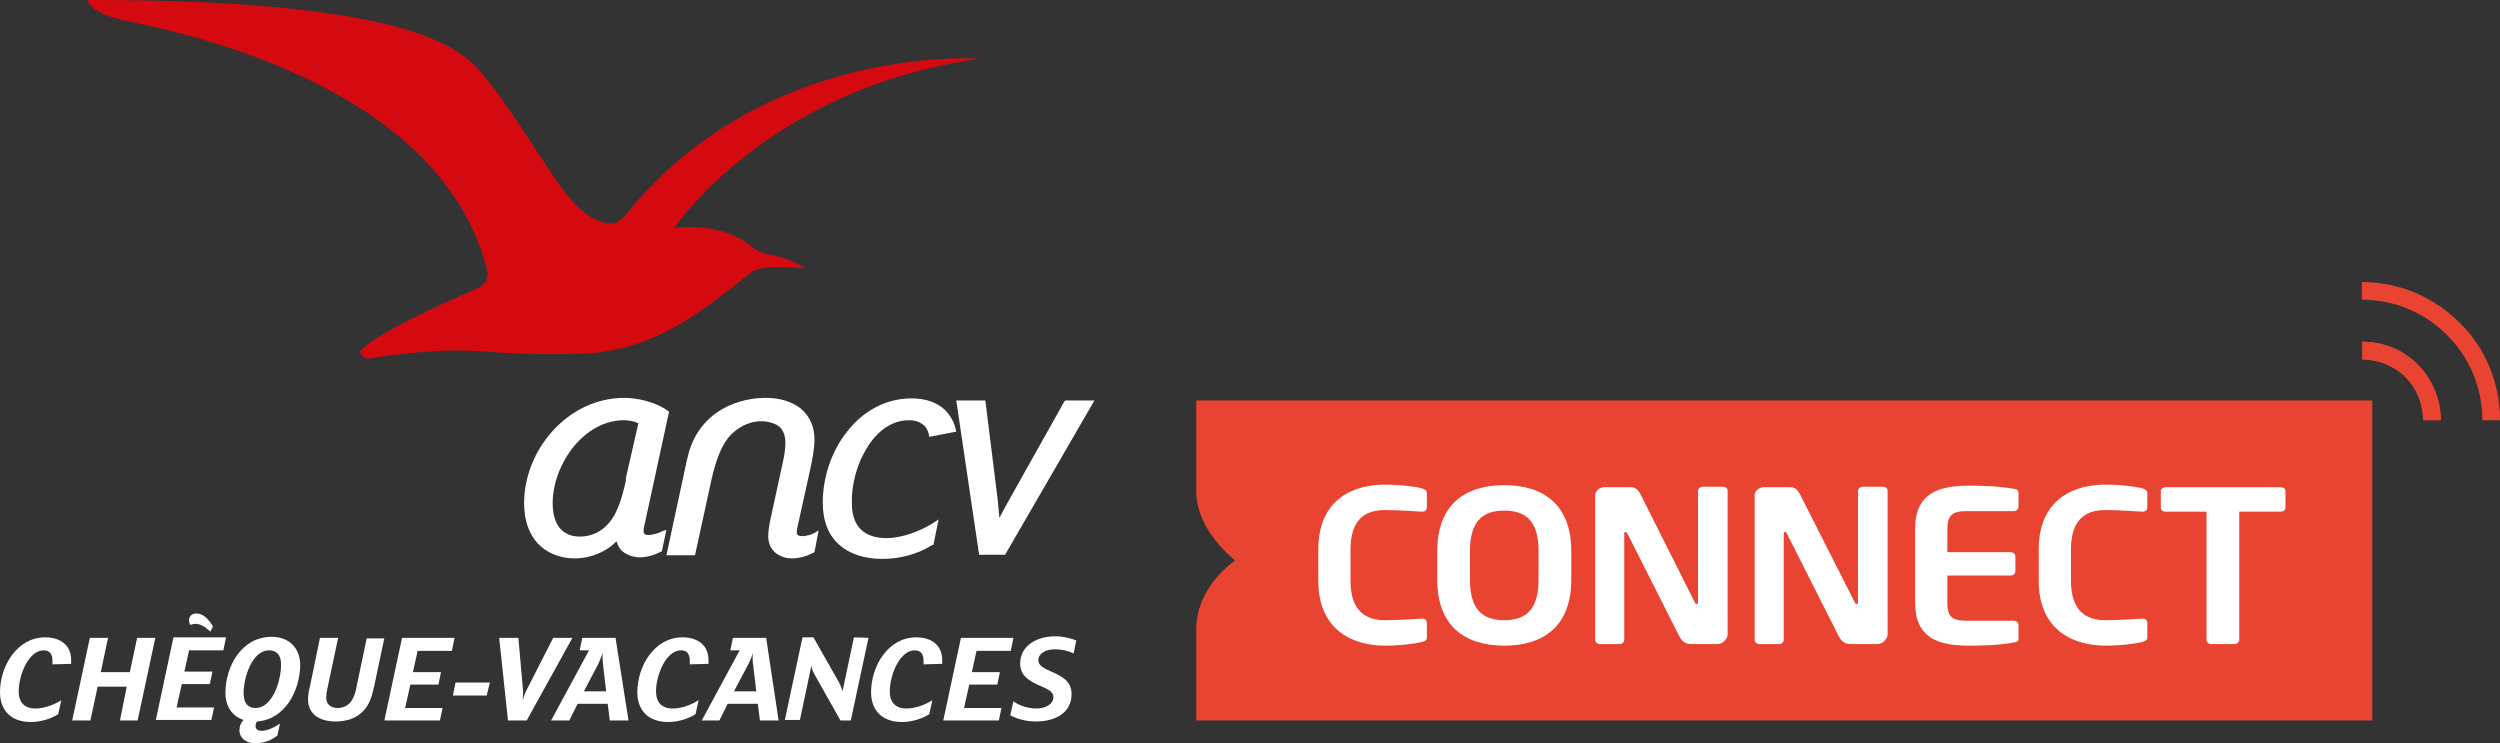 <?xml version="1.0" encoding="UTF-8"?>
<svg xmlns="http://www.w3.org/2000/svg" id="Calque_1" width="481.3" height="143.101" viewBox="0 0 481.3 143.101">
  <rect x="0" y="0" width="481.3" height="143.101" fill="#333333" stroke="none"/>
  <path d="M230.3,138.701v-17.5c0-8.4,7.5-13.3,7.5-13.3,0,0-7.5-5.7-7.5-13.3v-17.5h226.4v61.6h-226.4Z" fill="#e94432"></path>
  <path d="M273.7,123.601c-.7.2-3.7.7-7.1.7-5.4,0-12.8-2.4-12.8-12.5v-6c0-10.2,7.4-12.5,12.8-12.5,3.5,0,6.5.5,7.1.7s1,.4,1,.9v2.7c0,.5-.2.9-.9.9h-.1c-1.6-.1-4.7-.3-7.1-.3-3.8,0-6.6,1.8-6.6,7.6v6c0,5.7,2.8,7.6,6.6,7.6,2.4,0,5.5-.2,7.1-.3h.1c.7,0,.9.4.9.9v2.7c0,.6-.4.8-1,.9h0Z" fill="#fff"></path>
  <path d="M289.6,124.301c-7.5,0-12.9-3.7-12.9-12.7v-5.5c0-9,5.4-12.7,12.9-12.7s12.9,3.7,12.9,12.7v5.5c0,9-5.4,12.7-12.9,12.7ZM296.2,106.101c0-5.4-2.1-7.8-6.6-7.8s-6.6,2.4-6.6,7.8v5.5c0,5.4,2.1,7.8,6.6,7.8s6.6-2.4,6.6-7.8v-5.5Z" fill="#fff"></path>
  <path d="M330.6,124.001h-4.5c-1.1,0-2,0-2.8-1.5l-10-19.8c-.1-.2-.3-.3-.4-.3s-.2.1-.2.3v20.5c0,.4-.4.8-.9.8h-3.8c-.5,0-.9-.4-.9-.8v-27.8c0-.9.8-1.6,1.8-1.6h4.9c.9,0,1.4.2,2,1.3l10.5,20.9c.1.2.2.3.4.3.1,0,.2-.1.2-.4v-21.4c0-.4.4-.8.9-.8h3.9c.5,0,.9.3.9.8v27.8c-.2.9-1,1.7-2,1.7Z" fill="#fff"></path>
  <path d="M361.4,124.001h-4.6c-1.1,0-2,0-2.8-1.5l-10-19.8c-.1-.2-.3-.3-.4-.3s-.2.1-.2.3v20.5c0,.4-.4.8-.9.8h-3.8c-.5,0-.9-.4-.9-.8v-27.8c0-.9.8-1.6,1.8-1.6h4.9c.9,0,1.4.2,2,1.3l10.6,20.9c.1.2.2.3.4.3.1,0,.2-.1.2-.4v-21.4c0-.4.4-.8.9-.8h3.9c.5,0,.9.3.9.8v27.8c-.2.9-1,1.7-2,1.7Z" fill="#fff"></path>
  <path d="M387.7,123.701c-1.4.2-3.2.6-8.6.6-5.9,0-10.4-1.4-10.4-8.3v-14.2c0-6.9,4.6-8.3,10.4-8.3,5.4,0,7.1.4,8.6.6.7.1.9.3.9.9v2.6c0,.4-.4.8-.9.8h-9.2c-2.6,0-3.6.8-3.6,3.5v4.4h12.2c.5,0,.9.4.9.8v2.9c0,.4-.4.8-.9.8h-12.2v5.2c0,2.7.9,3.5,3.6,3.5h9.2c.5,0,.9.4.9.8v2.6c0,.5-.2.7-.9.8Z" fill="#fff"></path>
  <path d="M412.4,123.601c-.7.2-3.7.7-7.1.7-5.4,0-12.8-2.4-12.8-12.5v-6c0-10.2,7.4-12.5,12.8-12.5,3.5,0,6.5.5,7.1.7s1,.4,1,.9v2.7c0,.5-.2.9-.9.9h-.1c-1.6-.1-4.7-.3-7.1-.3-3.8,0-6.6,1.8-6.6,7.6v6c0,5.7,2.8,7.6,6.6,7.6,2.4,0,5.5-.2,7.1-.3h.1c.7,0,.9.4.9.9v2.7c0,.6-.5.8-1,.9h0Z" fill="#fff"></path>
  <path d="M439.1,98.501h-8v24.7c0,.4-.4.8-.9.8h-4.5c-.5,0-.9-.4-.9-.8v-24.7h-7.9c-.5,0-.9-.3-.9-.7v-3.2c0-.4.4-.8.9-.8h22.2c.5,0,.9.3.9.8v3.2c0,.4-.4.7-.9.7h0Z" fill="#fff"></path>
  <path d="M13.7,127.801l-3.6.1v-.7c0-1.1-.4-2-1.7-2-2.9,0-4.8,4.8-4.8,7.9,0,2.1,1.1,3.3,3.2,3.3,1.7,0,3.6-.7,5-1.6l-.6,2.7c-1.4.9-3.4,1.5-5.3,1.5-1.7,0-3.2-.5-4.2-1.4-1.1-1-1.7-2.5-1.7-4.3,0-5.1,3.3-10.6,8.7-10.6,2.8,0,5,1.4,5,4.4v.7Z" fill="#fff"></path>
  <path d="M29.9,122.801l-3.4,15.9h-3.4l1.3-6.5h-5.6l-1.4,6.5h-3.5l3.4-15.9h3.5l-1.4,6.6h5.6l1.4-6.6h3.5Z" fill="#fff"></path>
  <path d="M40.5,121.601c-1.1-1-1.9-1.5-2.9-1.5-.3,0-.7.1-1,.2-.1-.3-.2-.6-.2-.9,0-.8.6-1.3,1.4-1.3,1.4,0,2.4,1.2,3.2,2.5l-.5,1ZM43.5,122.801l-.5,2.4h-6.6l-.9,4.1h5.4l-.5,2.4h-5.4l-1,4.5h7.2l-.5,2.4h-10.7l3.4-15.9h10.1v.1Z" fill="#fff"></path>
  <path d="M51.8,125.201c-3.3,0-4.9,5.3-4.9,8.2,0,2.1.9,2.9,2.3,2.9,3.3,0,4.9-5.3,4.9-8.2.1-2-.9-2.9-2.3-2.9M49.5,138.901c-.2.2-.3.6-.3.9,0,.6.5.9,1.2.9,1.1,0,2.5-.7,3.5-1.4l-.5,2.3c-1.1.9-2.6,1.5-4.3,1.5s-3-1-3-2.5c0-.7.2-1.4.8-2-2.2-.7-3.5-2.6-3.5-5.2,0-5.1,3.1-10.8,8.9-10.8,3.4,0,5.5,2.2,5.5,5.5-.1,4.9-2.9,10.4-8.3,10.8" fill="#fff"></path>
  <path d="M74,122.801l-2,9.5c-.5,2.2-1,3.5-2.1,4.6-1.2,1.3-3,2-5.3,2-2.8,0-5.3-1.2-5.3-4.3,0-.5.1-1.5.4-2.6l1.9-9.2h3.5l-2.1,9.9c-.1.5-.2,1.1-.2,1.6,0,1.4,1,2,2.2,2,1,0,1.8-.4,2.4-1,.5-.6.9-1.5,1.1-2.4l2.1-10h3.4v-.1Z" fill="#fff"></path>
  <path d="M87.5,122.801l-.5,2.5h-6.6l-.9,4.1h5.4l-.5,2.4h-5.4l-1,4.5h7.2l-.5,2.4h-10.7l3.4-15.9h10.1Z" fill="#fff"></path>
  <path d="M94.3,131.401l-.6,2.5h-6.5l.5-2.5h6.6Z" fill="#fff"></path>
  <path d="M110.2,122.801l-8.8,15.9h-3.6l-1.7-15.9h3.7l.9,10.2v.5c0,.5,0,1-.1,1.5.2-.7.4-1.4.7-2l5.2-10.2h3.7Z" fill="#fff"></path>
  <path d="M116.7,133.101l-.6-5.1c0-.4-.1-.9-.1-1.3v-1c-.2.7-.6,1.7-.9,2.3l-2.7,5.1h4.3ZM121,138.701h-3.6l-.4-3.2h-5.8l-1.6,3.2h-3.5l7.3-13.5h-1.8l.5-2.4h6.4l2.5,15.9Z" fill="#fff"></path>
  <path d="M136.4,127.801l-3.6.1v-.7c0-1.1-.4-2-1.7-2-2.9,0-4.8,4.8-4.8,7.9,0,2.1,1.1,3.3,3.2,3.3,1.7,0,3.6-.7,5-1.6l-.6,2.7c-1.4.9-3.4,1.5-5.3,1.5-1.7,0-3.2-.5-4.2-1.4-1.1-1-1.7-2.5-1.7-4.3,0-5.1,3.3-10.6,8.7-10.6,2.8,0,5,1.4,5,4.4v.7Z" fill="#fff"></path>
  <path d="M145.6,133.101l-.6-5.1c-.1-.4-.1-.9-.1-1.3v-1c-.1.7-.6,1.7-.9,2.3l-2.7,5.1h4.3ZM149.9,138.701h-3.6l-.4-3.2h-5.8l-1.6,3.2h-3.4l7.3-13.5h-1.8l.5-2.4h6.4l2.4,15.9Z" fill="#fff"></path>
  <path d="M167.2,122.801l-3.4,15.9h-2l-4.9-8.7c-.3-.5-.6-1.2-.7-1.8l-2.2,10.4h-2.9l3.4-15.9h2.1l5,8.8c.3.6.5,1.2.6,1.6l2.2-10.4,2.8.1Z" fill="#fff"></path>
  <path d="M181.4,127.801l-3.6.1v-.7c0-1.1-.4-2-1.7-2-2.9,0-4.8,4.8-4.8,7.9,0,2.1,1.1,3.3,3.2,3.3,1.7,0,3.6-.7,5-1.6l-.6,2.7c-1.4.9-3.4,1.5-5.3,1.5-1.7,0-3.2-.5-4.2-1.4-1.1-1-1.7-2.5-1.7-4.3,0-5.1,3.3-10.6,8.7-10.6,2.8,0,5,1.4,5,4.4v.7Z" fill="#fff"></path>
  <path d="M195.1,122.801l-.5,2.5h-6.6l-.9,4.1h5.4l-.5,2.4h-5.4l-1,4.5h7.2l-.5,2.4h-10.7l3.4-15.9h10.1Z" fill="#fff"></path>
  <path d="M206.7,125.801c-1-.5-2.3-.8-3.6-.8-1.8,0-3.2.8-3.2,2.1,0,1.1,1.2,1.6,2.5,2.2,2.1.9,3.9,1.9,3.9,4.3,0,3.9-3.5,5.3-6.9,5.3-1.6,0-3.5-.4-4.9-1.2l.6-2.7c1.1.9,3,1.4,4.4,1.4,1.9,0,3.3-.9,3.3-2.2,0-1-1-1.5-2.4-2.1-2.3-1-4-2-4-4.4,0-3.1,2.8-5.2,6.8-5.2,1.4,0,3.1.4,4,.8l-.5,2.5Z" fill="#fff"></path>
  <path d="M120.5,92.001v.5c-.8,3.7-1.8,6.5-3.2,8.1-1.4,1.7-3.3,2.7-5.7,2.7-1.7,0-2.9-.6-3.8-1.6-.9-1.1-1.4-2.7-1.4-4.8,0-3.9,1.6-7.9,4.1-11,2.5-3,5.9-5,9.6-5,.9,0,2.1.2,2.8.6l-2.4,10.5ZM127.4,102.301c-.6.4-1.9.7-2.6.7-.4,0-.6-.1-.7-.2s-.2-.2-.2-.6.1-.9.3-1.7l4.6-21.2-.2-.2c-2.7-1.9-6.2-2.5-8.4-2.5-10.9,0-19.3,10-19.3,20.3,0,3.2.9,5.8,2.6,7.7,1.7,1.8,4.2,2.9,7.1,2.9,3.3,0,6.3-1.4,8.1-3.3.2.7.5,1.4,1.1,1.9.8.7,1.9,1.1,3.2,1.2h.1c1.5,0,3.1-.5,4.1-1.1h.2l.9-4.2-.9.3Z" fill="#fff"></path>
  <path d="M154.3,103.201c-.4,0-.6-.1-.7-.2s-.2-.2-.2-.6h-.1.1c0-.4.1-.9.3-1.7l2.3-10.4c.5-2.4.8-4.1.8-5.7,0-2.6-1-4.6-2.7-6-1.7-1.3-4-2-6.5-2h-.3c-1,0-4,.1-7.2,1.6-3.1,1.5-6.4,4.3-7.7,9.7v.2l-.1.2-4,18.6h5.5l2.9-13.3c.8-3.9,1.8-7.1,3.4-9.2,1.5-1.9,3.9-3.3,6.4-3.3,1.5,0,2.7.4,3.5,1,.8.7,1.2,1.8,1.2,3.1s-.2,2.6-.6,4.3l-2.3,10.6c-.2.9-.4,2.2-.4,3.2,0,1.4.6,2.5,1.5,3.2s2,1,3.1,1c1.6,0,3.2-.6,4.1-1.1h.1l.1-.1.8-4.2-.8.5c-.6.3-1.7.7-2.5.6" fill="#fff"></path>
  <path d="M166.8,86.401c1.9-3.2,4.7-5.5,8.2-5.5,1.5,0,2.4.5,3.1,1.2.4.5.7,1.2.8,2l5.2-1c-.3-1.7-1.1-3.1-2.2-4.2-1.6-1.5-3.8-2.2-6.4-2.2-5.2,0-9.5,2.6-12.5,6.5-3,3.8-4.6,8.8-4.6,13.6,0,3.5,1.1,6.3,3.2,8.1,2,1.8,4.9,2.7,8.3,2.7,3.3,0,6.8-.9,9.6-2.7h.2l1-4.9-.9.6c-2.5,1.6-6.1,3-9.1,3-2.2,0-3.9-.6-5-1.7s-1.7-2.8-1.7-5h-.1.1c-.1-3.4.9-7.4,2.8-10.5" fill="#fff"></path>
  <path d="M117.7,43.001c-1.1,0-4.2-.2-8.4-5.3s-14.2-22.7-19.6-26.6C84.4,7.101,70.8-.099,16.8.001c0,0,.4,2.3,6.2,3.7,5.7,1.5,61.3,10.3,70.8,48.4,0,0,.7,2.2-1.9,3.4-2.2,1-18.8,8.1-22.4,11.9,0,0-.4.3.1,1,.5.6,1,.7,1.6.6s6.9-1.2,14.9-1.5c8-.2,10.4,1,25.7.6s25.5-10.1,32.9-15.7c2.2-1.7,10.3-.7,10.3-.7,0,0-2.4-2-7.4-2.8-1.7-.3-3-1.5-3-1.5,0,0-5-4.7-14.8-3.5,0,0,17.8-26.8,58.8-32.6,0,0-41.9-3.1-68.4,30.4,0-.1-1,1.3-2.5,1.3" fill="#d40a10"></path>
  <path d="M204.9,77.301l-10.6,18.9c-.6,1.1-1.3,2.3-1.9,3.5-.1-1.1-.2-2.2-.3-3.3l-2.4-19.3h-5.6l4.4,29.7h5l17.2-29.7h-5.6l-.2.2Z" fill="#fff"></path>
  <path d="M481.3,80.901h-3.4c0-6.2-2.4-12-6.8-16.4s-10.2-6.8-16.4-6.8v-3.4c7.1,0,13.8,2.8,18.8,7.8,5.1,5,7.8,11.7,7.8,18.8Z" fill="#e94432"></path>
  <path d="M469.9,80.901h-3.4c0-3.1-1.2-6.1-3.4-8.3s-5.2-3.4-8.3-3.4v-3.4c4.1,0,7.9,1.6,10.7,4.4,2.8,2.9,4.4,6.7,4.4,10.7h0Z" fill="#e94432"></path>
  <path d="M469.9,80.901h-3.4c0-3.1-1.2-6.1-3.4-8.3s-5.2-3.4-8.3-3.4v-3.4c4.1,0,7.9,1.6,10.7,4.4,2.8,2.9,4.4,6.7,4.4,10.7h0Z" fill="#e94432"></path>
</svg>

